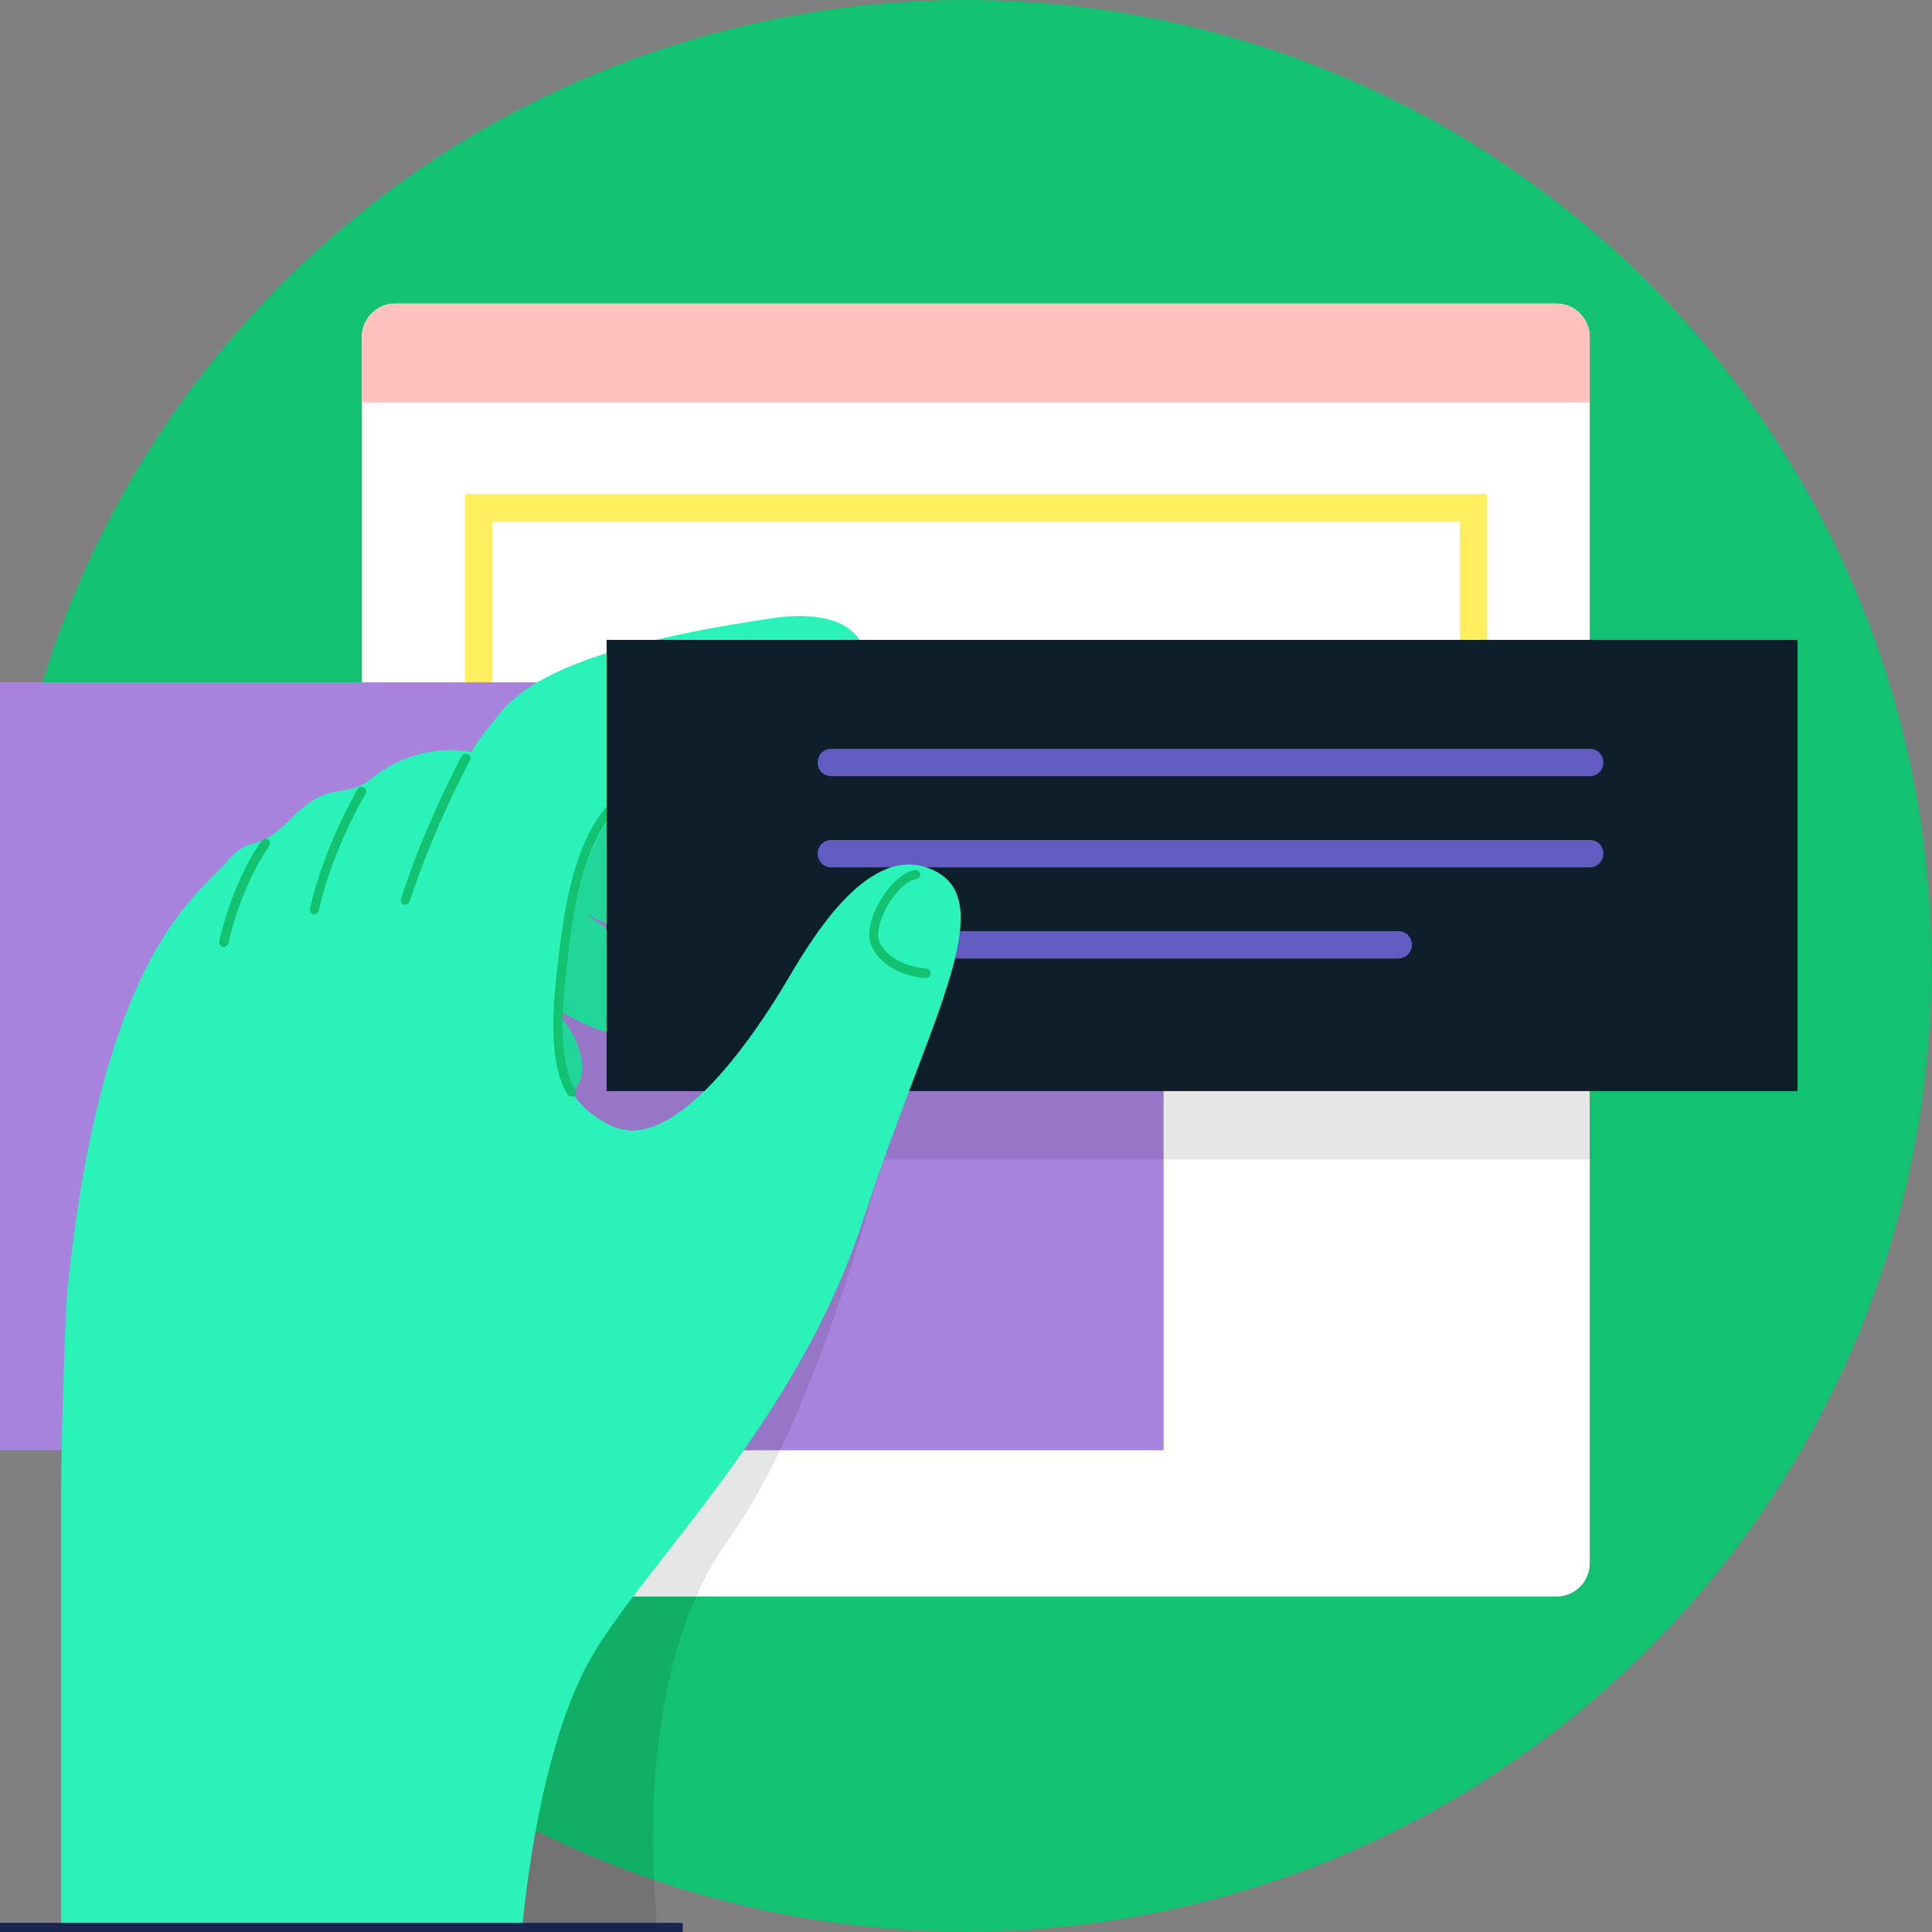 <?xml version="1.0" encoding="utf-8"?>
<!-- Generator: Adobe Illustrator 19.1.0, SVG Export Plug-In . SVG Version: 6.00 Build 0)  -->
<svg version="1.1" id="Layer_1" xmlns="http://www.w3.org/2000/svg" xmlns:xlink="http://www.w3.org/1999/xlink" x="0px" y="0px"
	 viewBox="0 0 423.9 423.9" style="enable-background:new 0 0 423.9 423.9;" width="377px" height="377px" xml:space="preserve">
<rect x="0" y="0" width="423.9" height="423.9" fill="#808080" stroke="none"/>
<style type="text/css">
	.st0{fill:#13C270;}
	.st1{fill:#FFFFFF;}
	.st2{fill:#FFC2BD;}
	.st3{fill:#FFEF5F;}
	.st4{fill:#A883DD;}
	.st5{opacity:0.1;}
	.st6{fill:#22D69A;}
	.st7{fill:#2AF2B9;}
	.st8{fill:#0F1E2B;}
	.st9{fill:#615BC2;}
	.st10{fill:#192451;}
</style>
<g>
	<circle class="st0" cx="211.9" cy="211.9" r="211.9"/>
</g>
<g>
	<path class="st1" d="M341.5,350.3H86.7c-4,0-7.3-3.3-7.3-7.3V73.9c0-4,3.3-7.3,7.3-7.3h254.8c4,0,7.3,3.3,7.3,7.3V343
		C348.8,347,345.6,350.3,341.5,350.3z"/>
</g>
<g>
	<path class="st2" d="M348.8,88.3H79.4V73.9c0-4,3.3-7.3,7.3-7.3h254.8c4,0,7.3,3.3,7.3,7.3V88.3z"/>
</g>
<g>
	<path class="st3" d="M320.3,114.4v58.1H108v-58.1H320.3 M326.3,108.4H102v70.1h224.3V108.4L326.3,108.4z"/>
</g>
<g>
	<g>
		<rect x="0" y="149.7" class="st4" width="255.3" height="168.5"/>
	</g>
	<g class="st5">
		<g>
			<path d="M102.1,423.9h42.3c0,0-7.3-54.6,15.3-85.9s37.7-98.5,37.7-98.5l-47.7,36.5L102.1,423.9z"/>
		</g>
	</g>
	<g class="st5">
		<g>
			<path d="M29.7,318.2l24.4,0l-0.5-99C53.5,219.2,29.7,238.9,29.7,318.2z"/>
		</g>
	</g>
	<g class="st5">
		<g>
			<rect x="123.1" y="155.4" width="225.8" height="99"/>
		</g>
	</g>
	<g>
		<g>
			<path class="st6" d="M153.8,187.8c0,0-24.8-13.9-34.5-18.5c-9.7-4.6-24.1,54.5-16.9,61.2c6.5,6.1,13.2,11.5,17.2,11.2
				c13.3-1.2,7.2-14.8,3.5-18.3c0,0-1-1.1-2.6-2.9c6.9,4.1,13.2,7.1,17.4,6.2c12.7-2.7,4.3-16.8-0.4-19.7c0,0-3.7-2.8-8.8-6.4
				c1.5,0.7,3,1.4,4.6,2.2c8.9,4,16.8,7.2,22.1,5.6C169.3,204.2,160.1,191.2,153.8,187.8z"/>
			<g>
				<path class="st7" d="M130.4,362.5c12.8-21.1,45.2-51.5,59.3-95.8c12.8-39.9,29.7-67.6,16-75.3s-26.3,12.3-32.7,23.2
					s-24.8,39.3-38.9,32.4c-12.9-6.4-12.1-15.6-9.2-39.6s10-32,20.4-36.6c12.8-5.6,30.8-13.4,37.5-16.4
					c10.4-4.5,11.5-22.5-13.8-18.7s-49.7,9.4-58.8,20.2c-7.1,8.5-6.7,9.1-6.7,9.1s-11.8-2.9-22.7,6.4c-5.8,3.9-8.5-0.3-16.7,8
					s-9,3.5-14,9.3c-7,8.1-27.5,20.3-35.2,93.3c-0.7,6.3-1.5,36.9-1.5,45.6c0,53.6,0,96.2,0,96.2h101.1
					C114.6,423.7,117.5,383.7,130.4,362.5z"/>
			</g>
			<g>
				<path class="st0" d="M125.4,240.6c-0.3,0-0.7-0.2-0.9-0.5c-4.7-7.8-3-21.7-1.6-32.8l0.1-0.8c2.1-16.8,6.2-26.9,13.5-32.9
					c0.4-0.4,1.1-0.3,1.4,0.1c0.4,0.4,0.3,1.1-0.1,1.4c-6.8,5.6-10.8,15.4-12.8,31.6l-0.1,0.8c-1.3,10.8-3,24.3,1.3,31.6
					c0.3,0.5,0.1,1.1-0.3,1.4C125.7,240.5,125.6,240.6,125.4,240.6z"/>
			</g>
		</g>
		<g>
			<path class="st0" d="M88.9,198.5c-0.1,0-0.2,0-0.3,0c-0.5-0.2-0.8-0.7-0.6-1.3c5.1-16.1,13.2-31.1,13.3-31.3
				c0.3-0.5,0.9-0.7,1.4-0.4c0.5,0.3,0.7,0.9,0.4,1.4c-0.1,0.1-8.1,15-13.2,30.9C89.7,198.2,89.3,198.5,88.9,198.5z"/>
		</g>
		<g>
			<path class="st0" d="M69,200.6c-0.1,0-0.1,0-0.2,0c-0.5-0.1-0.9-0.7-0.8-1.2c3.1-13.8,10.4-26.1,10.5-26.3
				c0.3-0.5,0.9-0.6,1.4-0.3c0.5,0.3,0.6,0.9,0.3,1.4c-0.1,0.1-7.3,12.2-10.3,25.7C69.9,200.2,69.5,200.6,69,200.6z"/>
		</g>
		<g>
			<path class="st0" d="M49.1,207.8c-0.1,0-0.1,0-0.2,0c-0.5-0.1-0.9-0.7-0.8-1.2c3.1-13.8,9.1-21.9,9.4-22.2c0.3-0.4,1-0.5,1.4-0.2
				c0.4,0.3,0.5,1,0.2,1.4c-0.1,0.1-6,8.1-9,21.4C49.9,207.5,49.5,207.8,49.1,207.8z"/>
		</g>
	</g>
	<g>
		<rect x="133.1" y="140.4" class="st8" width="261.3" height="99"/>
	</g>
	<g>
		<g>
			<path class="st9" d="M348.8,170.3H182.4c-1.7,0-3-1.3-3-3s1.3-3,3-3h166.4c1.7,0,3,1.3,3,3S350.5,170.3,348.8,170.3z"/>
		</g>
		<g>
			<path class="st9" d="M348.8,190.3H182.4c-1.7,0-3-1.3-3-3s1.3-3,3-3h166.4c1.7,0,3,1.3,3,3S350.5,190.3,348.8,190.3z"/>
		</g>
		<g>
			<path class="st9" d="M306.8,210.3H182.4c-1.7,0-3-1.3-3-3s1.3-3,3-3h124.4c1.7,0,3,1.3,3,3S308.4,210.3,306.8,210.3z"/>
		</g>
	</g>
	<g>
		<g>
			<g>
				<path class="st7" d="M189.7,266.7c12.8-39.9,29.7-67.6,16-75.3s-26.3,12.3-32.7,23.2s-24.8,39.3-38.9,32.4L189.7,266.7z"/>
			</g>
			<g>
				<path class="st0" d="M203.2,214.6C203.2,214.6,203.2,214.6,203.2,214.6c-0.4,0-8.4-0.4-11.8-6.6c-1.2-2.2-0.8-5.6,1.2-9.4
					c1.8-3.6,5.1-7.3,8.2-7.7c0.6-0.1,1,0.3,1.1,0.9c0.1,0.5-0.3,1-0.9,1.1c-2,0.2-4.8,3-6.7,6.6c-1.6,3.1-2,6-1.2,7.5
					c2.8,5.1,10,5.5,10.1,5.5c0.6,0,1,0.5,1,1C204.2,214.2,203.7,214.6,203.2,214.6z"/>
			</g>
		</g>
	</g>
</g>
<g>
	<rect y="421.9" class="st10" width="149.8" height="2"/>
</g>
</svg>
